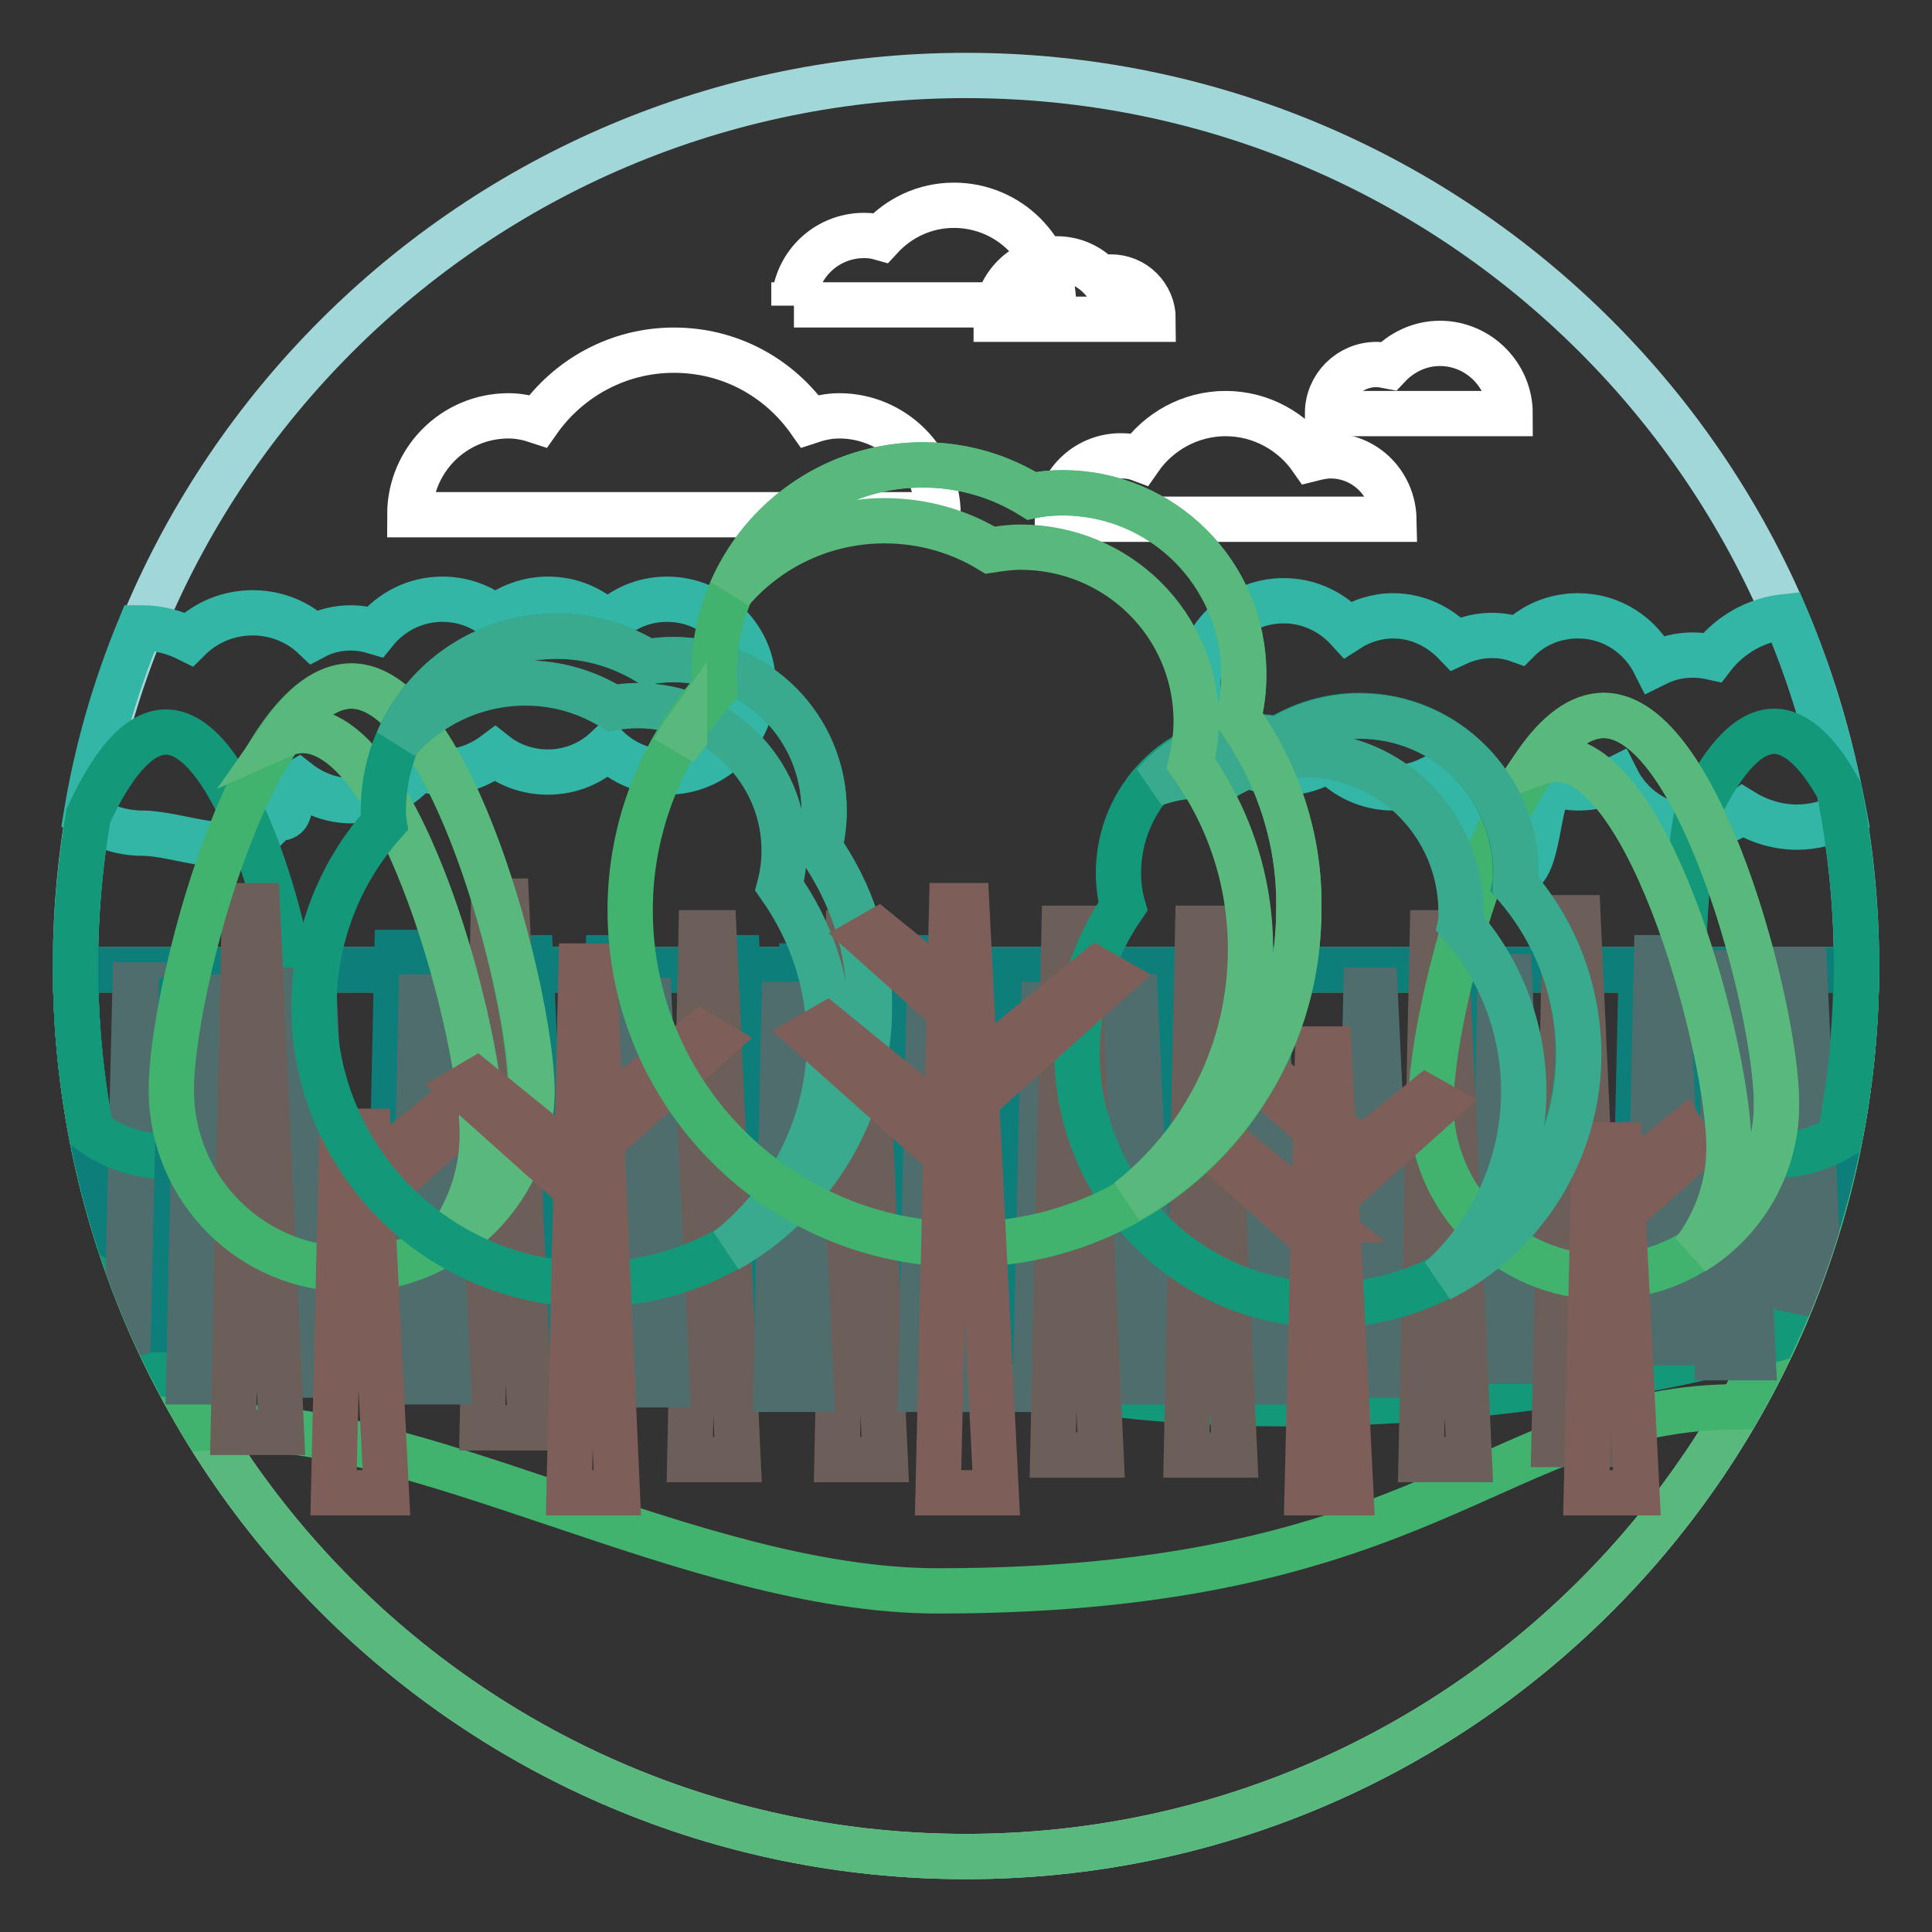 <?xml version="1.0" encoding="utf-8"?>
<!-- Svg Vector Icons : http://www.onlinewebfonts.com/icon -->
<!DOCTYPE svg PUBLIC "-//W3C//DTD SVG 1.1//EN" "http://www.w3.org/Graphics/SVG/1.1/DTD/svg11.dtd">
<svg version="1.1" xmlns="http://www.w3.org/2000/svg" xmlns:xlink="http://www.w3.org/1999/xlink" x="0px" y="0px" viewBox="0 0 256 256" enable-background="new 0 0 256 256" xml:space="preserve">
<rect x="0" y="0" width="256" height="256" fill="#333333" stroke="none"/>
<g> <path stroke-width="6" fill-opacity="0" stroke="#a2d7d9"  d="M10,128c0,65.2,52.8,118,118,118c65.2,0,118-52.8,118-118c0-65.2-52.8-118-118-118C62.8,10,10,62.8,10,128z "/> <path stroke-width="6" fill-opacity="0" stroke="#33b6a6"  d="M236.6,81.7c-3.9,0.4-7.4,2.4-9.7,5.4c-0.9-0.2-1.7-0.3-2.6-0.3c-1.8,0-3.4,0.4-5,1.2 c-1.9-3.8-5.7-6.4-10.2-6.4c-3.1,0-5.9,1.2-7.9,3.2c-1.1-0.4-2.3-0.6-3.5-0.6c-1.7,0-3.3,0.4-4.8,1.1c-2.1-2.2-5-3.7-8.3-3.7 c-2.2,0-4.3,0.7-6,1.8c-2.1-2.3-5.1-3.8-8.5-3.8c-6.3,0-11.4,5.1-11.4,11.4c0,6.3,5.1,11.4,11.4,11.4c2.2,0,4.3-0.7,6-1.8 c2.1,2.3,5.1,3.8,8.5,3.8c1.7,0,3.3-0.4,4.8-1.1c2.1,2.2,8.2,12.4,11.5,12.4c3.1,0,2.7-10,4.8-11.9c1.1,0.4,2.3,0.6,3.5,0.6 c1.8,0,3.4-0.4,5-1.2c1.9,3.8,5.7,6.4,10.2,6.4c2.4,0,4.7-0.8,6.5-2.1c2.1,1.3,4.6,2.1,7.2,2.1c2.3,0,4.4-0.6,6.3-1.6 C242.7,98.9,240.1,90,236.6,81.7L236.6,81.7z M88.4,79.4c-3.1,0-5.8,1.2-7.9,3.2c-2.1-2-4.8-3.2-7.9-3.2c-2.6,0-5,0.9-7,2.4 c-1.9-1.5-4.3-2.4-7-2.4c-3.6,0-6.8,1.7-8.9,4.3c-1-0.3-2.1-0.5-3.2-0.5c-1.8,0-3.4,0.4-4.9,1.2c-2.1-2-5-3.2-8.1-3.2 c-3.3,0-6.3,1.3-8.5,3.5c-1.8-0.9-3.9-1.5-6.1-1.5c-0.1,0-0.2,0-0.4,0c-3.3,8-5.7,16.3-7.1,24.9c2.1,1.4,4.7,2.3,7.5,2.3 c4.6,0,12.5,3.5,15,0c1.1,0.3,2-2,3.2-2c2.2,0,0.6-3.8,2.4-4.8c1.9,1.5,4.4,2.5,7,2.5c3.6,0,6.8-1.7,8.9-4.3c1,0.3,2.1,0.5,3.2,0.5 c2.6,0,5-0.9,7-2.4c1.9,1.5,4.3,2.4,7,2.4c3.1,0,5.8-1.2,7.9-3.2c2.1,2,4.8,3.2,7.9,3.2c6.3,0,11.4-5.1,11.4-11.4 C99.9,84.6,94.7,79.4,88.4,79.4z"/> <path stroke-width="6" fill-opacity="0" stroke="#59b97d"  d="M10,128.5C10.3,193.5,63,246,128,246c65,0,117.7-52.5,118-117.5H10z"/> <path stroke-width="6" fill-opacity="0" stroke="#41b36e"  d="M27.1,189.2c27.5-1.9,64.3,21.6,97.2,21.6c65.4,0,74.1-24.4,106.2-24.4c9.7-17.1,15.4-36.8,15.5-57.9H10 C10.1,150.7,16.3,171.5,27.1,189.2z"/> <path stroke-width="6" fill-opacity="0" stroke="#139979"  d="M23.1,182c28.1-1.2,80-3.7,118.8,2c32.9,4.9,69.7,0.1,93.1-6.5c6.9-14.9,10.9-31.5,11-49H10 C10.1,147.8,14.8,166,23.1,182z"/> <path stroke-width="6" fill-opacity="0" stroke="#0d7e7a"  d="M15.7,164.2c18,9.7,47.6,12.4,82.8,8.7c38.4-4,77.1-4.7,105.1-2.5c15.4,1.2,27.2,0.4,34.6-0.6 c4.9-12.8,7.7-26.7,7.7-41.3H10C10.1,140.6,12,152.6,15.7,164.2z"/> <path stroke-width="6" fill-opacity="0" stroke="#4f6d6d"  d="M236.9,173.3c1.4-3.4,2.7-6.9,3.8-10.5l-1.6-34.3h-1.3L236.9,173.3z M21.3,178.3l-2.2-47.8h-1.2L17,168.1 C18.3,171.6,19.7,175,21.3,178.3z"/> <path stroke-width="6" fill-opacity="0" stroke="#139979"  d="M235.1,96.9c-3.9,0-7.4,4.8-10.3,11.1c-1.1,6.5-1.7,13.1-1.7,19.9c0,7.5,0.7,14.9,2.1,22 c2.8,2,6.2,3.2,9.9,3.2c3.2,0,6.2-0.9,8.7-2.4c1.4-7.4,2.2-14.9,2.2-22.7c0-7.8-0.8-15.6-2.3-23.3 C241.2,100.1,238.2,96.9,235.1,96.9z M12.1,150c2.8,2,6.2,3.2,9.9,3.2c9.6,0,17.3-7.8,17.3-17.3c0-9.6-7.8-38.9-17.3-38.9 c-3.9,0-7.4,4.8-10.3,11.1c-1.1,6.5-1.7,13.1-1.7,19.9C10,135.5,10.7,142.9,12.1,150z"/> <path stroke-width="6" fill-opacity="0" stroke="#0d7e7a"  d="M123.8,177.9h-4.7l1.1-51h1.2L123.8,177.9z M109.8,179h-4.7l1.1-51h1.2L109.8,179z M139.2,177.9h-4l1-43.7 h1L139.2,177.9z M133,175.4h-4l1-43.7h1L133,175.4z M159.2,177.9h-4l1-43.7h1L159.2,177.9z M199.7,176.2h-4l1-43.7h1L199.7,176.2z  M220.4,175.4h-4l1-43.7h1L220.4,175.4z M229.6,174.3h-4l1-43.7h1L229.6,174.3z M39.3,176.8h-4l1-43.7h1L39.3,176.8z M27,176.2h-4 l1-43.7h1L27,176.2z M100.1,177.9h-4.7l1.1-51h1.2L100.1,177.9z M84.2,177.9h-4.7l1.1-51h1.2L84.2,177.9z M72.7,177.9H68l1.1-51 h1.2L72.7,177.9z M56.2,177.2h-4.7l1.1-51h1.2L56.2,177.2z"/> <path stroke-width="6" fill-opacity="0" stroke="#4f6d6d"  d="M141.9,184.1h-4.7l1.1-51h1.2L141.9,184.1z M152.8,183.1h-4.7l1.1-51h1.2L152.8,183.1z M170.1,183.1h-4.7 l1.1-51h1.2L170.1,183.1z M184.6,182.2h-4.7l1.1-51h1.2L184.6,182.2z M202.4,180.4h-4.7l1.1-51h1.2L202.4,180.4z M223.1,177.9h-4.7 l1.1-51h1.2L223.1,177.9z M232.3,179.9h-4.7l1.1-51h1.2L232.3,179.9z M44,182.2h-4.7l1.1-51h1.2L44,182.2z M29.7,183.1H25l1.1-51 h1.2L29.7,183.1z"/> <path stroke-width="6" fill-opacity="0" stroke="#6c5f59"  d="M97.8,193.4h-6.4l1.5-69.8h1.7L97.8,193.4z M117.3,193.4h-6.4l1.5-69.8h1.7L117.3,193.4z M145.9,192.8h-6.4 l1.5-69.8h1.7L145.9,192.8z M163.6,192.8h-6.4l1.5-69.8h1.7L163.6,192.8z M194.7,193.4h-6.4l1.5-69.8h1.7L194.7,193.4z  M212.3,191.4h-6.4l1.5-69.8h1.7L212.3,191.4z M70.3,189.2h-6.4l1.5-69.8h1.7L70.3,189.2z"/> <path stroke-width="6" fill-opacity="0" stroke="#4f6d6d"  d="M59.4,183.1h-4.7l1.1-51H57L59.4,183.1z M88.4,183.5h-4.7l1.1-51h1.2L88.4,183.5z M107.5,184.1h-4.7l1.1-51 h1.2L107.5,184.1z M126.7,184.1H122l1.1-51h1.2L126.7,184.1z"/> <path stroke-width="6" fill-opacity="0" stroke="#6c5f59"  d="M37.3,189.8h-6.4l1.5-69.8h1.7L37.3,189.8z"/> <path stroke-width="6" fill-opacity="0" stroke="#41b36e"  d="M235.4,146.3c0,12.6-10.3,22.9-22.9,22.9c-12.6,0-22.9-10.3-22.9-22.9c0-12.6,10.3-51.5,22.9-51.5 C225.2,94.8,235.4,133.7,235.4,146.3L235.4,146.3z"/> <path stroke-width="6" fill-opacity="0" stroke="#7e5e58"  d="M211.3,151.7l-1.1,46.1h6.7l-2.3-46.1H211.3z"/> <path stroke-width="6" fill-opacity="0" stroke="#7e5e58"  d="M212.5,158.6l10.5-8.5l1.3,2.3l-11.8,10.5V158.6z"/> <path stroke-width="6" fill-opacity="0" stroke="#59b97d"  d="M212.5,94.8c-3.2,0-6.2,2.4-8.9,6.3c0.8-0.3,1.7-0.5,2.6-0.5c12.6,0,22.9,38.9,22.9,51.5 c0,5.2-1.8,10-4.7,13.8c6.6-4,11-11.3,11-19.6C235.4,133.7,225.2,94.8,212.5,94.8L212.5,94.8z"/> <path stroke-width="6" fill-opacity="0" stroke="#41b36e"  d="M70.3,144.4c0,13.1-10.6,23.8-23.8,23.8s-23.8-10.6-23.8-23.8c0-13.1,10.6-53.5,23.8-53.5 S70.3,131.2,70.3,144.4z"/> <path stroke-width="6" fill-opacity="0" stroke="#7e5e58"  d="M45.3,149.9l-1.1,47.9h7l-2.4-47.9H45.3z"/> <path stroke-width="6" fill-opacity="0" stroke="#7e5e58"  d="M46.6,157.1l10.9-8.9l1.3,2.4l-12.2,10.9V157.1z"/> <path stroke-width="6" fill-opacity="0" stroke="#59b97d"  d="M46.6,90.9c-3.3,0-6.4,2.5-9.2,6.5c0.9-0.4,1.8-0.6,2.7-0.6c13.1,0,23.8,40.4,23.8,53.5 c0,5.4-1.8,10.4-4.9,14.4c6.9-4.2,11.5-11.7,11.5-20.3C70.3,131.2,59.7,90.9,46.6,90.9L46.6,90.9z"/> <path stroke-width="6" fill-opacity="0" stroke="#ffffff"  d="M111.2,55.1c-1.4,0-2.7,0.3-3.9,0.7c-4-5.7-10.5-9.4-18-9.4c-7.4,0-14,3.7-18,9.4c-1.2-0.4-2.5-0.7-3.9-0.7 c-7.3,0-13.1,5.9-13.1,13.1h70C124.3,61,118.4,55.1,111.2,55.1z"/> <path stroke-width="6" fill-opacity="0" stroke="#ffffff"  d="M176.3,60.4c-0.9,0-1.7,0.2-2.5,0.4c-2.5-3.6-6.7-6-11.4-6c-4.7,0-8.9,2.4-11.4,6c-0.8-0.3-1.6-0.4-2.5-0.4 c-4.6,0-8.4,3.7-8.4,8.4h44.6C184.6,64.1,180.9,60.4,176.3,60.4L176.3,60.4z"/> <path stroke-width="6" fill-opacity="0" stroke="#139979"  d="M148.8,120.1c-0.4-1.4-0.6-2.9-0.6-4.4c0-10,8-18.1,18-18.1c1,0,2.1,0.1,3.1,0.3c3.1-1.9,6.8-3.1,10.8-3.1 c11.5,0,20.7,9.4,20.7,20.9c0,0.5,0,1-0.1,1.5c5.2,5.9,8.4,13.7,8.4,22.2c0,18.5-14.9,33.5-33.2,33.5s-33.2-15-33.2-33.5 C142.8,132.2,145,125.6,148.8,120.1z"/> <path stroke-width="6" fill-opacity="0" stroke="#7e5e58"  d="M179,197.8h-5.8l1.4-58.8h1.5L179,197.8z"/> <path stroke-width="6" fill-opacity="0" stroke="#7e5e58"  d="M175.1,161.6L162,151l-1.6,0.9l14.6,13.1V161.6z M175.9,148.7l-8.9-7.2l-1.1,0.6l9.9,8.9V148.7z M175.9,156 l13.1-10.6l1.6,0.9l-14.6,13.1V156z"/> <path stroke-width="6" fill-opacity="0" stroke="#3aaa8e"  d="M200.8,117.3c0-0.5,0.1-1,0.1-1.5c0-11.6-9.3-20.9-20.7-20.9c-4,0-7.6,1.1-10.8,3.1c-1-0.2-2-0.3-3.1-0.3 c-5.4,0-10.1,2.4-13.4,6.2c1.9-0.7,3.9-1.1,6.1-1.1c1,0,2.1,0.1,3.1,0.3c3.1-1.9,6.8-3.1,10.8-3.1c11.5,0,20.7,9.4,20.7,20.9 c0,0.5,0,1-0.1,1.5c5.2,5.9,8.4,13.7,8.4,22.2c0,9.9-4.3,18.8-11.1,24.9c10.9-5.5,18.4-16.8,18.4-29.9 C209.1,130.9,205.9,123.2,200.8,117.3z"/> <path stroke-width="6" fill-opacity="0" stroke="#139979"  d="M108.6,112.3c0.4-1.6,0.6-3.2,0.6-4.9c0-11-8.9-20-20-20c-1.2,0-2.3,0.1-3.4,0.3c-3.5-2.1-7.6-3.4-12-3.4 c-12.7,0-23,10.3-23,23c0,0.6,0,1.1,0.1,1.7c-5.8,6.5-9.3,15-9.3,24.4c0,20.3,16.5,36.8,36.8,36.8c20.3,0,36.8-16.5,36.8-36.8 C115.3,125.6,112.8,118.3,108.6,112.3z"/> <path stroke-width="6" fill-opacity="0" stroke="#3aaa8e"  d="M108.6,112.3c0.4-1.6,0.6-3.2,0.6-4.9c0-11-8.9-20-20-20c-1.2,0-2.3,0.1-3.4,0.3c-3.5-2.1-7.6-3.4-12-3.4 c-9.5,0-17.6,5.7-21.1,13.9c4.1-4.7,10.2-7.7,16.9-7.7c4.3,0,8.2,1.2,11.6,3.3c1.1-0.2,2.2-0.3,3.3-0.3c10.7,0,19.4,8.6,19.4,19.2 c0,1.6-0.2,3.2-0.6,4.7c4.1,5.8,6.6,12.8,6.6,20.5c0,11.2-5.3,21.2-13.5,27.7c11.2-6.3,18.8-18.3,18.8-32.1 C115.3,125.6,112.8,118.3,108.6,112.3z"/> <path stroke-width="6" fill-opacity="0" stroke="#7e5e58"  d="M81.8,197.8h-6.4L77,128h1.7L81.8,197.8z"/> <path stroke-width="6" fill-opacity="0" stroke="#7e5e58"  d="M77.5,154.9l-14.4-11.7l-1.7,1l16.1,14.4V154.9z M78.5,148.7L92.9,137l1.7,1l-16.1,14.4V148.7z"/> <path stroke-width="6" fill-opacity="0" stroke="#41b36e"  d="M164.1,95.1c0.5-1.9,0.7-3.8,0.7-5.8c0-13.2-10.7-24-24-24c-1.4,0-2.7,0.1-4.1,0.4 c-4.2-2.6-9.1-4.1-14.4-4.1c-15.3,0-27.7,12.4-27.7,27.7c0,0.7,0.1,1.4,0.1,2c-6.9,7.8-11.2,18.1-11.2,29.3 c0,24.4,19.8,44.3,44.3,44.3s44.3-19.8,44.3-44.3C172.3,111.1,169.2,102.3,164.1,95.1z"/> <path stroke-width="6" fill-opacity="0" stroke="#59b97d"  d="M164.1,95.1c0.5-1.9,0.7-3.8,0.7-5.8c0-13.2-10.7-24-24-24c-1.4,0-2.7,0.1-4.1,0.4 c-4.2-2.6-9.1-4.1-14.4-4.1c-11.4,0-21.1,6.9-25.4,16.7c4.9-5.7,12.2-9.3,20.3-9.3c5.1,0,9.9,1.4,14,3.9c1.3-0.2,2.6-0.4,4-0.4 c12.9,0,23.3,10.3,23.3,23.1c0,1.9-0.3,3.8-0.7,5.6c5,7,7.9,15.4,7.9,24.6c0,13.5-6.3,25.5-16.2,33.3c13.5-7.6,22.6-22,22.6-38.6 C172.3,111.1,169.2,102.3,164.1,95.1z M90.7,97.6c0-0.2,0-0.4,0-0.6c-0.5,0.7-0.9,1.5-1.3,2.3C89.8,98.7,90.2,98.2,90.7,97.6z"/> <path stroke-width="6" fill-opacity="0" stroke="#7e5e58"  d="M132,197.8h-7.7l1.8-77.8h2L132,197.8z"/> <path stroke-width="6" fill-opacity="0" stroke="#7e5e58"  d="M126.8,150l-17.3-14.1l-2.1,1.2l19.4,17.3V150z M128,132.9l-11.7-9.5l-1.4,0.8l13.1,11.7V132.9z M128,142.6 l17.3-14.1l2.1,1.2L128,147V142.6z"/> <path stroke-width="6" fill-opacity="0" stroke="#ffffff"  d="M105.2,40.5c0-5.1,4.1-9.3,9.3-9.3c0.8,0,1.5,0.1,2.2,0.3c2.4-2.6,5.8-4.3,9.7-4.3 c7.3,0,13.2,5.9,13.2,13.2H105.2z"/> <path stroke-width="6" fill-opacity="0" stroke="#ffffff"  d="M152.8,42.3c0-3.1-2.5-5.6-5.6-5.6c-0.5,0-0.9,0.1-1.3,0.2c-1.5-1.6-3.5-2.6-5.9-2.6c-4.4,0-8,3.6-8,8 L152.8,42.3L152.8,42.3z"/> <path stroke-width="6" fill-opacity="0" stroke="#ffffff"  d="M175.9,54.8c0-3.6,2.9-6.5,6.5-6.5c0.5,0,1.1,0.1,1.6,0.2c1.7-1.8,4.1-3,6.8-3c5.1,0,9.3,4.2,9.3,9.3H175.9 z"/></g>
</svg>